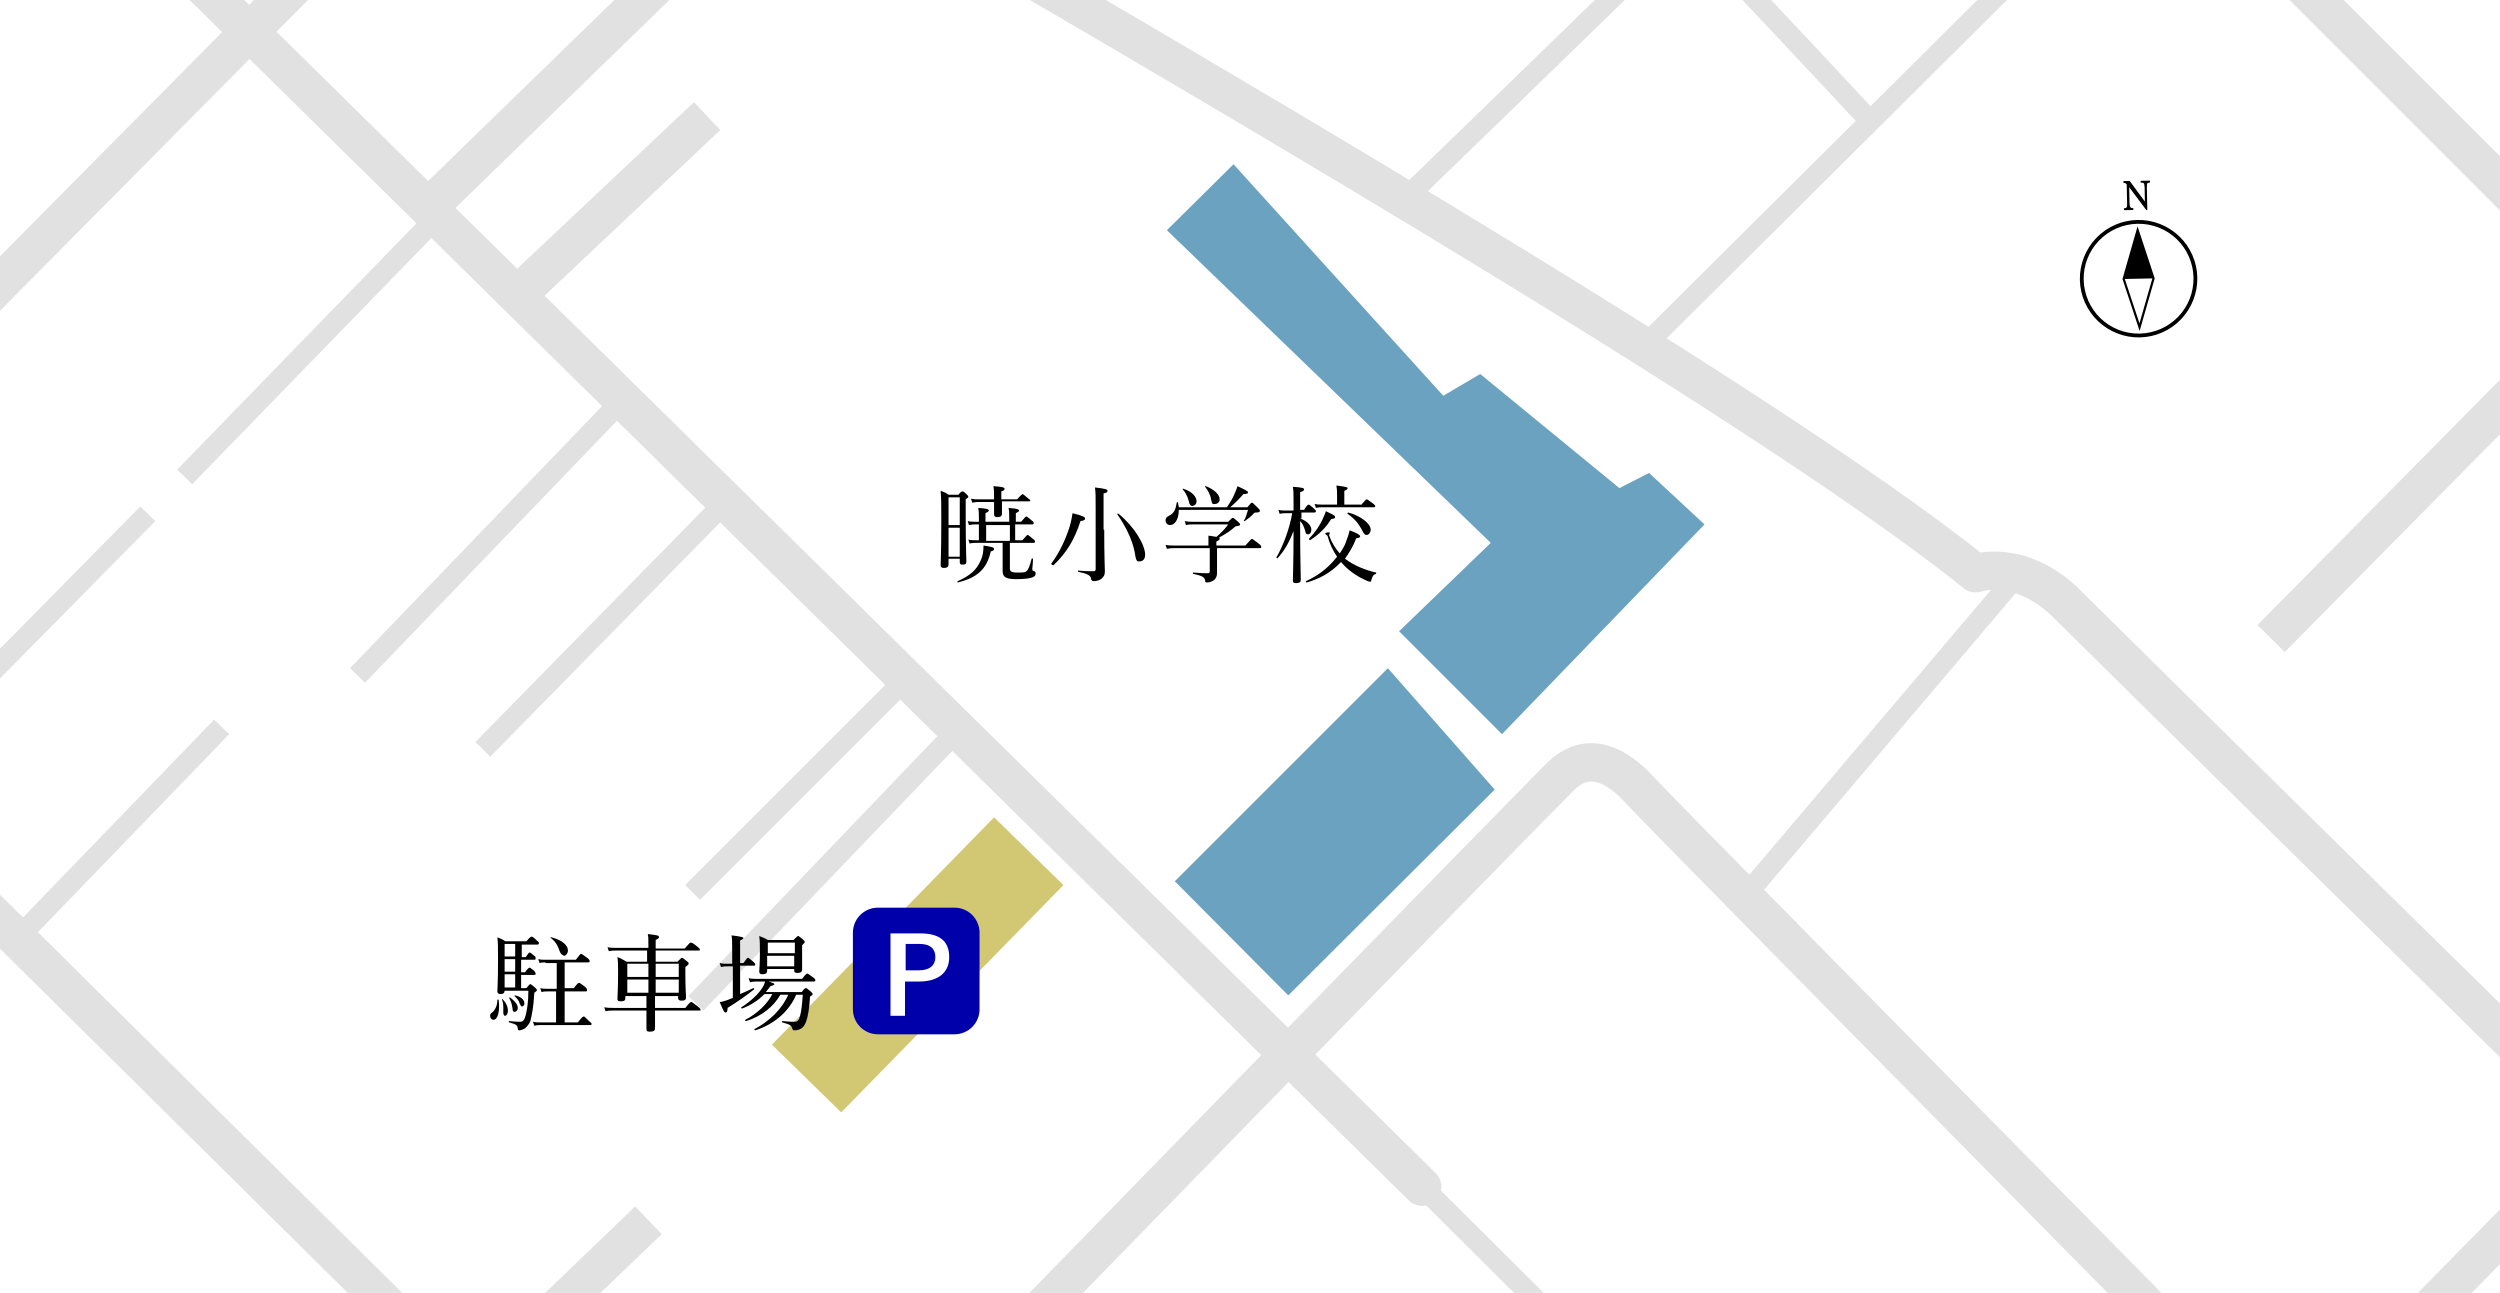 <?xml version="1.0" encoding="utf-8"?>
<!-- Generator: Adobe Illustrator 27.8.1, SVG Export Plug-In . SVG Version: 6.00 Build 0)  -->
<svg version="1.1" id="レイヤー_1" xmlns="http://www.w3.org/2000/svg" xmlns:xlink="http://www.w3.org/1999/xlink" x="0px"
	 y="0px" viewBox="0 0 379 196" style="enable-background:new 0 0 379 196;" xml:space="preserve">
<style type="text/css">
	.st0{fill:#FFFFFF;}
	
		.st1{clip-path:url(#SVGID_00000147928420583844597170000007424165782480089736_);fill:none;stroke:#E1E1E1;stroke-width:5.818;stroke-linecap:round;stroke-linejoin:round;stroke-miterlimit:10;}
	
		.st2{clip-path:url(#SVGID_00000147928420583844597170000007424165782480089736_);fill:none;stroke:#E1E1E1;stroke-width:5.818;stroke-linejoin:round;stroke-miterlimit:10;}
	
		.st3{clip-path:url(#SVGID_00000147928420583844597170000007424165782480089736_);fill:none;stroke:#E1E1E1;stroke-width:3.174;stroke-miterlimit:10;}
	.st4{clip-path:url(#SVGID_00000147928420583844597170000007424165782480089736_);fill:#6AA2C0;}
	.st5{clip-path:url(#SVGID_00000147928420583844597170000007424165782480089736_);fill:#D2C874;}
	.st6{clip-path:url(#SVGID_00000147928420583844597170000007424165782480089736_);}
	.st7{fill:#0000AB;}
</style>
<g>
	<rect class="st0" width="379" height="196"/>
	<g>
		<defs>
			<rect id="SVGID_1_" width="379" height="196"/>
		</defs>
		<clipPath id="SVGID_00000108274081140322588860000002295104149697360821_">
			<use xlink:href="#SVGID_1_"  style="overflow:visible;"/>
		</clipPath>
		
			<line style="clip-path:url(#SVGID_00000108274081140322588860000002295104149697360821_);fill:none;stroke:#E1E1E1;stroke-width:5.818;stroke-linecap:round;stroke-linejoin:round;stroke-miterlimit:10;" x1="-96" y1="-126.9" x2="215.6" y2="179.9"/>
		
			<path style="clip-path:url(#SVGID_00000108274081140322588860000002295104149697360821_);fill:none;stroke:#E1E1E1;stroke-width:5.818;stroke-linejoin:round;stroke-miterlimit:10;" d="
			M153.4,202.9c0,0,79-81.1,83.2-85.2s8.6-1.7,12.2,2.3s166.2,168.6,166.2,168.6"/>
		
			<path style="clip-path:url(#SVGID_00000108274081140322588860000002295104149697360821_);fill:none;stroke:#E1E1E1;stroke-width:5.818;stroke-linejoin:round;stroke-miterlimit:10;" d="
			M-44.3-126.9c0,0,126.5,80.4,171.9,106.9S266.6,60.4,299.5,86.9c0,0,6.9-2.4,14.1,4.9c7.3,7.3,122.2,120.5,129.4,126.6
			c7.3,6.1,12.3,8.4,25.1,3.9"/>
		
			<line style="clip-path:url(#SVGID_00000108274081140322588860000002295104149697360821_);fill:none;stroke:#E1E1E1;stroke-width:3.174;stroke-miterlimit:10;" x1="304.7" y1="88.5" x2="264.5" y2="135.9"/>
		
			<line style="clip-path:url(#SVGID_00000108274081140322588860000002295104149697360821_);fill:none;stroke:#E1E1E1;stroke-width:5.818;stroke-linejoin:round;stroke-miterlimit:10;" x1="141.2" y1="198.9" x2="101.6" y2="238.5"/>
		
			<line style="clip-path:url(#SVGID_00000108274081140322588860000002295104149697360821_);fill:none;stroke:#E1E1E1;stroke-width:5.818;stroke-linejoin:round;stroke-miterlimit:10;" x1="98.3" y1="185" x2="43.1" y2="238"/>
		
			<path style="clip-path:url(#SVGID_00000108274081140322588860000002295104149697360821_);fill:none;stroke:#E1E1E1;stroke-width:5.818;stroke-linejoin:round;stroke-miterlimit:10;" d="
			M-103.1,37.7c0,0,217.6,215.3,222,219.8c4.5,4.5,3.9,7.3,0,11.2c-3.9,3.9-50.2,53.6-50.2,53.6"/>
		
			<line style="clip-path:url(#SVGID_00000108274081140322588860000002295104149697360821_);fill:none;stroke:#E1E1E1;stroke-width:5.818;stroke-linejoin:round;stroke-miterlimit:10;" x1="102.2" y1="287" x2="134.5" y2="317.7"/>
		
			<line style="clip-path:url(#SVGID_00000108274081140322588860000002295104149697360821_);fill:none;stroke:#E1E1E1;stroke-width:3.174;stroke-miterlimit:10;" x1="215.6" y1="179.9" x2="300.8" y2="264.7"/>
		
			<line style="clip-path:url(#SVGID_00000108274081140322588860000002295104149697360821_);fill:none;stroke:#E1E1E1;stroke-width:5.818;stroke-linejoin:round;stroke-miterlimit:10;" x1="251.1" y1="317.7" x2="460.9" y2="104.1"/>
		
			<line style="clip-path:url(#SVGID_00000108274081140322588860000002295104149697360821_);fill:none;stroke:#E1E1E1;stroke-width:5.818;stroke-linejoin:round;stroke-miterlimit:10;" x1="215.4" y1="-135.8" x2="469.2" y2="118"/>
		
			<line style="clip-path:url(#SVGID_00000108274081140322588860000002295104149697360821_);fill:none;stroke:#E1E1E1;stroke-width:5.818;stroke-linejoin:round;stroke-miterlimit:10;" x1="395.6" y1="44.9" x2="344.3" y2="96.8"/>
		
			<line style="clip-path:url(#SVGID_00000108274081140322588860000002295104149697360821_);fill:none;stroke:#E1E1E1;stroke-width:3.174;stroke-miterlimit:10;" x1="248.9" y1="52.8" x2="438" y2="-135.2"/>
		
			<path style="clip-path:url(#SVGID_00000108274081140322588860000002295104149697360821_);fill:none;stroke:#E1E1E1;stroke-width:3.174;stroke-miterlimit:10;" d="
			M212.1,31c0,0,35.1-34,39-37.9s7.3-1.7,15.6,7.3c8.4,8.9,16.2,17.3,16.2,17.3"/>
		
			<line style="clip-path:url(#SVGID_00000108274081140322588860000002295104149697360821_);fill:none;stroke:#E1E1E1;stroke-width:3.174;stroke-miterlimit:10;" x1="144.6" y1="111.3" x2="105.5" y2="152.1"/>
		
			<line style="clip-path:url(#SVGID_00000108274081140322588860000002295104149697360821_);fill:none;stroke:#E1E1E1;stroke-width:3.174;stroke-miterlimit:10;" x1="136.8" y1="103.5" x2="105" y2="135.3"/>
		
			<line style="clip-path:url(#SVGID_00000108274081140322588860000002295104149697360821_);fill:none;stroke:#E1E1E1;stroke-width:3.174;stroke-miterlimit:10;" x1="109.4" y1="76.7" x2="73.2" y2="113.6"/>
		
			<line style="clip-path:url(#SVGID_00000108274081140322588860000002295104149697360821_);fill:none;stroke:#E1E1E1;stroke-width:3.174;stroke-miterlimit:10;" x1="33.6" y1="110.2" x2="2.3" y2="142.6"/>
		
			<line style="clip-path:url(#SVGID_00000108274081140322588860000002295104149697360821_);fill:none;stroke:#E1E1E1;stroke-width:3.174;stroke-miterlimit:10;" x1="94.4" y1="60.6" x2="54.2" y2="102.4"/>
		
			<line style="clip-path:url(#SVGID_00000108274081140322588860000002295104149697360821_);fill:none;stroke:#E1E1E1;stroke-width:5.818;stroke-linejoin:round;stroke-miterlimit:10;" x1="-100.9" y1="144.8" x2="74.9" y2="-32.6"/>
		
			<line style="clip-path:url(#SVGID_00000108274081140322588860000002295104149697360821_);fill:none;stroke:#E1E1E1;stroke-width:5.818;stroke-linejoin:round;stroke-miterlimit:10;" x1="77.6" y1="45.5" x2="107.2" y2="17.6"/>
		
			<line style="clip-path:url(#SVGID_00000108274081140322588860000002295104149697360821_);fill:none;stroke:#E1E1E1;stroke-width:5.818;stroke-linejoin:round;stroke-miterlimit:10;" x1="64.8" y1="31.6" x2="104.4" y2="-6.9"/>
		
			<path style="clip-path:url(#SVGID_00000108274081140322588860000002295104149697360821_);fill:none;stroke:#E1E1E1;stroke-width:5.818;stroke-linejoin:round;stroke-miterlimit:10;" d="
			M114.5,299.3c0,0,13.4-14.5,16.7-19c3.3-4.5,6.7-2.8,12.8,2.8c6.1,5.6,7.3,6.7,11.2,10c3.9,3.3,7.3,5,13.4-2.2
			c6.1-7.3,13.9-15.6,13.9-15.6"/>
		
			<line style="clip-path:url(#SVGID_00000108274081140322588860000002295104149697360821_);fill:none;stroke:#E1E1E1;stroke-width:5.818;stroke-linejoin:round;stroke-miterlimit:10;" x1="160.2" y1="254.7" x2="200.9" y2="292.6"/>
		
			<line style="clip-path:url(#SVGID_00000108274081140322588860000002295104149697360821_);fill:none;stroke:#E1E1E1;stroke-width:5.818;stroke-linejoin:round;stroke-miterlimit:10;" x1="194.2" y1="287" x2="164.7" y2="317.2"/>
		
			<line style="clip-path:url(#SVGID_00000108274081140322588860000002295104149697360821_);fill:none;stroke:#E1E1E1;stroke-width:3.174;stroke-miterlimit:10;" x1="200.9" y1="292.6" x2="226" y2="315.5"/>
		
			<line style="clip-path:url(#SVGID_00000108274081140322588860000002295104149697360821_);fill:none;stroke:#E1E1E1;stroke-width:3.174;stroke-miterlimit:10;" x1="65.4" y1="33.8" x2="28" y2="72.3"/>
		
			<line style="clip-path:url(#SVGID_00000108274081140322588860000002295104149697360821_);fill:none;stroke:#E1E1E1;stroke-width:3.174;stroke-miterlimit:10;" x1="22.4" y1="77.9" x2="-105.3" y2="207.3"/>
		
			<line style="clip-path:url(#SVGID_00000108274081140322588860000002295104149697360821_);fill:none;stroke:#E1E1E1;stroke-width:3.174;stroke-miterlimit:10;" x1="-92.5" y1="137" x2="-65.2" y2="166"/>
		<polygon style="clip-path:url(#SVGID_00000108274081140322588860000002295104149697360821_);fill:#6AA2C0;" points="178.1,133.6 
			195.3,150.9 226.6,119.7 210.4,101.3 		"/>
		<polygon style="clip-path:url(#SVGID_00000108274081140322588860000002295104149697360821_);fill:#6AA2C0;" points="176.9,34.9 
			187,24.9 218.8,60 224.4,56.7 245.5,74 250,71.7 258.4,79.5 227.7,111.3 212.1,95.7 226,82.3 		"/>
		
			<rect x="115" y="138.8" transform="matrix(0.699 -0.715 0.715 0.699 -62.611 143.572)" style="clip-path:url(#SVGID_00000108274081140322588860000002295104149697360821_);fill:#D2C874;" width="48.2" height="14.7"/>
		<g style="clip-path:url(#SVGID_00000108274081140322588860000002295104149697360821_);">
			<path class="st7" d="M144.7,156.8h-11.6c-2.1,0-3.8-1.7-3.8-3.8v-11.6c0-2.1,1.7-3.8,3.8-3.8h11.6c2.1,0,3.8,1.7,3.8,3.8V153
				C148.5,155.1,146.8,156.8,144.7,156.8z"/>
			<g>
				<path class="st0" d="M139.5,141.5c3.1,0,4.4,1.3,4.4,3.6s-1.6,3.7-4.6,3.7h-2.1v5.2h-2.2v-12.5H139.5z M137.3,147.1h2
					c1.7,0,2.5-0.8,2.5-2c0-1.2-0.7-2-2.4-2h-2.1V147.1z"/>
			</g>
		</g>
	</g>
	<g>
		<path d="M143.8,85.6c0,0.3-0.2,0.5-0.7,0.5c-0.3,0-0.5-0.1-0.5-0.4c0-0.5,0.1-1.9,0.1-6.7c0-2.6,0-3.4-0.1-4.6
			c0.5,0.2,0.8,0.3,1.2,0.6h1.5c0.4-0.5,0.5-0.5,0.6-0.5c0.1,0,0.2,0,0.6,0.4c0.2,0.2,0.3,0.3,0.3,0.4c0,0.1-0.1,0.2-0.4,0.4v2.6
			c0,4.3,0.1,6.3,0.1,6.9c0,0.3-0.2,0.4-0.6,0.4c-0.3,0-0.4-0.1-0.4-0.4v-0.5h-1.7V85.6z M145.5,75.4h-1.7v4.2h1.7V75.4z
			 M143.8,84.4h1.7V80h-1.7V84.4z M145.2,88.1c1.8-0.8,2.9-1.7,3.5-3.2c0.3-0.6,0.4-1.4,0.4-2.2c1.3,0.2,1.6,0.3,1.6,0.5
			c0,0.2-0.1,0.3-0.5,0.4c-0.6,2.7-2.1,4-5,4.7C145.2,88.4,145.1,88.1,145.2,88.1z M155,81.9c0.6-0.7,0.7-0.8,0.8-0.8
			c0.1,0,0.2,0.1,0.8,0.6c0.3,0.2,0.3,0.3,0.3,0.4c0,0.1,0,0.2-0.2,0.2h-3.6v3.9c0,0.4,0.2,0.6,1.1,0.6c0.8,0,1.2,0,1.4-0.2
			c0.3-0.2,0.5-0.8,0.8-1.9c0-0.1,0.2,0,0.2,0c0,0.7-0.1,1.3-0.1,1.5c0,0.3,0,0.3,0.3,0.4c0.2,0.1,0.2,0.2,0.2,0.4
			c0,0.3-0.3,0.5-0.7,0.6c-0.4,0.1-1.1,0.2-2.3,0.2c-1.6,0-2-0.4-2-1.2c0-0.1,0-0.6,0-1.1v-3.2h-4c-0.3,0-0.6,0-1,0.1l-0.2-0.6
			c0.4,0.1,0.7,0.1,1.1,0.1h0.5v-2.4H148c-0.4,0-0.6,0-1.1,0.1l-0.2-0.6c0.5,0.1,0.8,0.1,1.2,0.1h0.5v-0.6c0-0.6,0-1-0.1-1.5
			c1.4,0.1,1.6,0.2,1.6,0.4c0,0.1-0.1,0.2-0.5,0.4v1.3h3.6v-0.6c0-0.6,0-1-0.1-1.5c1.5,0.1,1.6,0.3,1.6,0.4c0,0.1-0.1,0.2-0.5,0.4
			v1.3h0.8c0.6-0.7,0.7-0.8,0.8-0.8c0.1,0,0.2,0.1,0.8,0.6c0.3,0.2,0.3,0.3,0.3,0.4c0,0.1,0,0.2-0.2,0.2h-2.6v2.4H155z M151.9,76.1
			c0,1,0,1.6,0,1.8c0,0.3-0.2,0.5-0.7,0.5c-0.3,0-0.5-0.1-0.5-0.4c0-0.2,0-0.8,0-1.9h-2.2c-0.4,0-0.6,0-1.1,0.1l-0.2-0.6
			c0.5,0.1,0.8,0.1,1.2,0.1h2.3v-0.2c0-0.9,0-1.2-0.1-1.8c1.4,0.1,1.7,0.2,1.7,0.4c0,0.1-0.1,0.3-0.5,0.4v1.2h2.4
			c0.6-0.7,0.8-0.8,0.8-0.8c0.1,0,0.2,0.1,0.8,0.6c0.3,0.2,0.4,0.3,0.4,0.4s0,0.1-0.2,0.1H151.9z M149.5,79.6v2.4h3.6v-2.4H149.5z"
			/>
		<path d="M159.4,85.4c1.2-1.6,2.2-3.7,2.8-5.7c0.2-0.7,0.3-1.3,0.4-1.9c1.6,0.4,1.9,0.6,1.9,0.8c0,0.2-0.1,0.3-0.7,0.4
			c-0.9,2.8-2.1,4.8-4.1,6.7C159.5,85.7,159.3,85.5,159.4,85.4z M167.4,80.3c0,4.4,0.1,5.6,0.1,6.3c0,0.6-0.2,0.9-0.6,1.2
			c-0.3,0.2-0.7,0.3-1.1,0.3c-0.2,0-0.3-0.1-0.4-0.3c0-0.5-0.4-0.8-1.9-1.1c-0.1,0-0.1-0.3,0-0.2c1,0.1,1.8,0.1,2.3,0.1
			c0.2,0,0.3-0.1,0.3-0.3v-9.2c0-2.1,0-2.3-0.1-3.2c1.7,0.2,1.9,0.3,1.9,0.5c0,0.2-0.1,0.3-0.6,0.4V80.3z M172,83.6
			c-0.4-1.9-1.4-3.9-2.6-5.6c-0.1-0.1,0.1-0.2,0.2-0.1c2.4,2,4,4.7,4,6.2c0,0.6-0.3,1-0.8,1C172.3,85.2,172.2,84.9,172,83.6z"/>
		<path d="M186.2,79.1c0.5-0.5,0.6-0.6,0.7-0.6c0.1,0,0.2,0.1,0.8,0.6c0.2,0.2,0.3,0.3,0.3,0.4c0,0.2-0.2,0.2-0.7,0.3
			c-0.9,0.8-1.6,1.2-2.5,1.7c0.1,0,0.1,0.1,0.1,0.2c0,0.1-0.1,0.2-0.5,0.4v0.6h4.4c0.8-0.9,0.9-1,1-1c0.1,0,0.2,0.1,1,0.7
			c0.4,0.3,0.4,0.4,0.4,0.5s0,0.2-0.2,0.2h-6.5v1.3c0,1.6,0,2,0,2.5c0,0.5-0.2,0.8-0.4,1c-0.3,0.2-0.6,0.4-1.1,0.4
			c-0.2,0-0.3,0-0.3-0.3c-0.1-0.5-0.4-0.7-1.8-1c-0.1,0-0.1-0.2,0-0.2c1.1,0.1,1.7,0.1,2.2,0.1c0.2,0,0.3-0.1,0.3-0.3v-3.5H178
			c-0.4,0-0.6,0-1.1,0.1l-0.2-0.6c0.5,0.1,0.8,0.1,1.2,0.1h5.3c0-0.8,0-1,0-1.5c0.5,0.1,0.9,0.1,1.2,0.2c0.8-0.7,1.3-1.2,1.8-1.9
			h-5.3c-0.4,0-0.7,0-1.1,0.1l-0.2-0.6c0.5,0.1,0.8,0.1,1.2,0.1H186.2z M178.7,77.4c0,1.3-0.6,2.2-1.3,2.2c-0.4,0-0.7-0.3-0.7-0.7
			c0-0.3,0.1-0.5,0.5-0.7c0.8-0.4,1-0.9,1.2-2c0-0.1,0.2-0.1,0.2,0c0,0.3,0.1,0.5,0.1,0.7h7.3c0.4-0.6,0.8-1.2,1.1-1.9
			c0.2-0.5,0.4-0.9,0.5-1.3c1.3,0.6,1.6,0.8,1.6,0.9c0,0.2-0.1,0.3-0.7,0.3c-0.6,0.7-1.3,1.4-2,2h2.6c0.5-0.6,0.6-0.7,0.7-0.7
			c0.1,0,0.2,0.1,0.8,0.7c0.3,0.3,0.4,0.4,0.4,0.5c0,0.2-0.1,0.3-0.6,0.3c-0.2,0-0.2,0-0.4,0.2c-0.3,0.4-0.8,0.7-1.3,1.1
			c-0.1,0-0.2,0-0.1-0.1c0.3-0.5,0.4-1,0.6-1.6H178.7z M180.2,75.9c-0.2-0.7-0.5-1.3-0.9-1.7c0,0,0-0.2,0.1-0.1c1.3,0.4,2,1.2,2,1.9
			c0,0.4-0.3,0.7-0.7,0.7C180.5,76.7,180.3,76.5,180.2,75.9z M183.6,75.7c-0.1-0.7-0.5-1.4-0.9-1.9c0-0.1,0-0.2,0.1-0.1
			c1.3,0.5,2.1,1.3,2.1,2c0,0.4-0.3,0.7-0.7,0.7C183.8,76.5,183.7,76.3,183.6,75.7z"/>
		<path d="M197.1,78.6c1.1,0.4,1.7,1.1,1.7,1.7c0,0.4-0.2,0.7-0.5,0.7c-0.2,0-0.4-0.1-0.4-0.4c-0.2-0.7-0.4-1.2-0.8-1.6v0.9
			c0,4.5,0.1,7.3,0.1,8c0,0.4-0.3,0.5-0.7,0.5c-0.4,0-0.5-0.1-0.5-0.4c0-0.6,0.1-2.8,0.1-7.5c-0.7,1.8-1.4,3-2.4,4.1
			c-0.1,0.1-0.2,0-0.2-0.1c1.1-1.9,2-4.4,2.4-6.7H195c-0.3,0-0.6,0-1,0.1l-0.2-0.6c0.5,0.1,0.8,0.1,1.2,0.1h1.1v-1.6
			c0-0.9,0-1.4-0.1-2c1.5,0.1,1.7,0.2,1.7,0.4c0,0.1-0.1,0.3-0.6,0.4v2.7h0.6c0.4-0.7,0.6-0.8,0.7-0.8c0.1,0,0.2,0.1,0.8,0.6
			c0.2,0.2,0.3,0.3,0.3,0.4c0,0.1-0.1,0.2-0.2,0.2h-2V78.6z M208.6,86.8c0.1,0,0,0.1,0,0.2c-0.4,0.1-0.5,0.3-0.7,0.9
			c0,0.2-0.1,0.3-0.2,0.3c-0.1,0-0.4-0.1-0.8-0.3c-1.3-0.6-2.6-1.5-3.6-2.7c-1.6,1.7-3.4,2.6-5.2,3.1c-0.1,0-0.2-0.2-0.1-0.2
			c1.7-0.8,3.2-1.8,4.7-3.7c-0.6-0.9-1.1-1.9-1.4-3c0-0.2-0.1-0.2-0.2-0.3c-0.1-0.1-0.2-0.1-0.2-0.2c0-0.1,0.3-0.2,0.5-0.2
			c0.1,0,0.2,0,0.2,0.1c0,0.1-0.1,0.2-0.1,0.3c0,0,0,0.2,0.1,0.3c0.3,0.9,0.9,1.8,1.5,2.5c0.4-0.6,0.8-1.2,1-1.9
			c0.2-0.5,0.4-1.1,0.5-1.6c1.1,0.4,1.6,0.7,1.6,0.9c0,0.2-0.1,0.2-0.6,0.3c-0.4,1.1-1,2.1-1.7,3.1
			C205.2,85.7,206.9,86.4,208.6,86.8z M198.5,81.6c0.9-0.9,1.7-2.1,2.1-3.1c0.2-0.4,0.3-0.7,0.4-1c1.3,0.6,1.4,0.7,1.4,0.9
			c0,0.2-0.1,0.2-0.6,0.3c-0.8,1.3-1.8,2.3-3.2,3.2C198.5,81.9,198.4,81.7,198.5,81.6z M206.3,76.6c0.7-0.8,0.8-0.9,0.9-0.9
			c0.1,0,0.2,0.1,0.9,0.6c0.3,0.2,0.4,0.4,0.4,0.4c0,0.1-0.1,0.2-0.2,0.2h-7.8c-0.3,0-0.6,0-1,0.1l-0.2-0.6c0.5,0.1,0.8,0.1,1.2,0.1
			h2.2v-1.4c0-0.6,0-0.9-0.1-1.5c1.6,0.2,1.7,0.3,1.7,0.4c0,0.1-0.1,0.3-0.5,0.4v2.1H206.3z M206.4,80.2c-0.5-0.9-1.1-1.6-2.1-2.3
			c-0.1,0,0-0.2,0.1-0.2c1.9,0.5,3.4,1.7,3.4,2.6c0,0.4-0.3,0.8-0.6,0.8C206.9,81.1,206.8,81,206.4,80.2z"/>
	</g>
	<g>
		<path d="M74.3,154c0-0.2,0.1-0.4,0.3-0.5c0.5-0.4,0.8-1.1,0.8-1.9c0-0.1,0.2-0.1,0.2,0c0.2,1.6-0.1,3-0.8,3
			C74.5,154.6,74.3,154.3,74.3,154z M76.5,150.2c0,0.3-0.2,0.5-0.6,0.5c-0.3,0-0.5-0.1-0.5-0.4c0-0.4,0.1-1.3,0.1-4.9
			c0-1.9,0-2.4-0.1-3.3c0.5,0.2,0.8,0.3,1.2,0.6h3.2c0.6-0.7,0.7-0.7,0.8-0.7c0.1,0,0.2,0,0.8,0.6c0.3,0.2,0.3,0.3,0.3,0.4
			c0,0.1-0.1,0.2-0.2,0.2h-2.4v1.9h0.6c0.4-0.6,0.5-0.7,0.6-0.7c0.1,0,0.2,0.1,0.7,0.5c0.2,0.1,0.2,0.3,0.2,0.4c0,0.1,0,0.2-0.2,0.2
			h-2v1.9h0.6c0.4-0.6,0.6-0.7,0.7-0.7c0.1,0,0.2,0.1,0.7,0.5c0.1,0.1,0.2,0.3,0.2,0.4c0,0.1,0,0.2-0.2,0.2h-2v2h0.8
			c0.4-0.5,0.5-0.6,0.6-0.6c0.1,0,0.2,0.1,0.7,0.5c0.2,0.2,0.3,0.3,0.3,0.4c0,0.1-0.1,0.2-0.4,0.4c-0.1,2.2-0.4,3.5-0.6,4.3
			c-0.2,0.5-0.5,0.8-0.8,1.1c-0.2,0.1-0.6,0.3-0.8,0.3c-0.2,0-0.3,0-0.3-0.3c-0.1-0.5-0.2-0.6-1.3-0.9c-0.1,0-0.1-0.2,0-0.2
			c0.9,0.1,1.3,0.1,1.7,0.1c0.4,0,0.6-0.3,0.8-1c0.2-0.9,0.4-1.9,0.4-3.7h-3.5V150.2z M76.3,153.5c0-0.2,0-0.4,0-0.7
			c0-0.4,0-0.7-0.2-1.3c0-0.1,0.1-0.1,0.1,0c0.6,0.6,0.8,1.2,0.8,1.7c0,0.3-0.1,0.8-0.5,0.8C76.4,153.9,76.3,153.8,76.3,153.5z
			 M78.1,145v-1.9h-1.6v1.9H78.1z M78.1,147.3v-1.9h-1.6v1.9H78.1z M78.1,149.7v-2h-1.6v2H78.1z M77.7,152.9c-0.1-0.7-0.2-1-0.5-1.6
			c0-0.1,0.1-0.1,0.1-0.1c0.7,0.5,1.2,1.1,1.2,1.6c0,0.3-0.2,0.6-0.5,0.6C77.8,153.4,77.7,153.2,77.7,152.9z M78.8,152.2
			c-0.1-0.5-0.4-0.8-0.8-1.2c0,0,0-0.1,0.1-0.1c0.9,0.2,1.4,0.7,1.4,1.2c0,0.3-0.2,0.5-0.4,0.5C79,152.5,78.9,152.4,78.8,152.2z
			 M82.7,145.9c-0.3,0-0.6,0-0.9,0.1l-0.2-0.6c0.4,0.1,0.7,0.1,1.1,0.1h4.6c0.6-0.8,0.7-0.9,0.8-0.9c0.1,0,0.2,0.1,0.9,0.6
			c0.3,0.2,0.4,0.4,0.4,0.5c0,0.1-0.1,0.2-0.2,0.2h-3.6v3.9H87c0.6-0.8,0.7-0.8,0.8-0.8c0.1,0,0.2,0.1,0.9,0.6
			c0.3,0.3,0.3,0.4,0.3,0.5s0,0.2-0.2,0.2h-3.2v4.7h2c0.6-0.8,0.8-0.9,0.9-0.9s0.2,0.1,0.8,0.7c0.3,0.2,0.4,0.4,0.4,0.4
			s0,0.2-0.2,0.2H82c-0.3,0-0.6,0-1,0.1l-0.2-0.6c0.4,0.1,0.8,0.1,1.1,0.1h2.4v-4.7H83c-0.3,0-0.6,0-0.9,0.1l-0.2-0.6
			c0.4,0.1,0.7,0.1,1.1,0.1h1.4v-3.9H82.7z M84.8,144.1c-0.2-0.7-0.7-1.5-1.3-1.9c-0.1,0,0-0.2,0.1-0.1c1.6,0.4,2.5,1.2,2.5,2
			c0,0.4-0.3,0.8-0.6,0.8C85.1,144.7,85,144.6,84.8,144.1z"/>
		<path d="M98.3,144.1h-4.8c-0.4,0-0.7,0-1.2,0.1l-0.2-0.6c0.5,0.1,0.9,0.1,1.4,0.1h4.8c0-1.3,0-1.7-0.1-2.1
			c1.6,0.2,1.7,0.2,1.7,0.5c0,0.1-0.1,0.2-0.5,0.4v1.3h4.4c0.7-0.8,0.8-0.9,0.9-0.9c0.1,0,0.3,0,1,0.6c0.4,0.3,0.4,0.4,0.4,0.5
			s0,0.1-0.2,0.1h-6.5v1.7h3.3c0.5-0.5,0.6-0.6,0.7-0.6c0.1,0,0.2,0.1,0.7,0.5c0.3,0.2,0.3,0.3,0.3,0.4c0,0.1-0.1,0.2-0.5,0.5v1.1
			c0,2.1,0.1,3.2,0.1,3.5c0,0.4-0.2,0.5-0.7,0.5c-0.3,0-0.5-0.1-0.5-0.4v-0.3h-3.5c0,0.6,0,1.2,0,1.8h4.6c0.6-0.8,0.8-0.9,0.9-0.9
			c0.1,0,0.2,0.1,1,0.7c0.4,0.3,0.4,0.4,0.4,0.5c0,0.1,0,0.1-0.2,0.1h-6.7c0,1.5,0,2.3,0,2.7c0,0.4-0.3,0.5-0.8,0.5
			c-0.4,0-0.5-0.1-0.5-0.5c0-0.4,0-1.1,0-2.7h-5c-0.4,0-0.7,0-1.2,0.1l-0.2-0.6c0.5,0.1,0.9,0.1,1.4,0.1h5c0-0.5,0-1.2,0-1.8h-3.2
			v0.3c0,0.4-0.2,0.5-0.7,0.5c-0.4,0-0.5-0.1-0.5-0.4c0-0.5,0.1-1.3,0.1-4c0-1.1,0-1.6-0.1-2.3c0.6,0.2,0.8,0.4,1.4,0.7h3.1V144.1z
			 M95.1,146.1v2h3.2v-2H95.1z M98.3,150.5c0-0.5,0-0.9,0-2h-3.2v2H98.3z M99.4,148.1h3.5v-2h-3.5V148.1z M102.9,150.5v-2h-3.5
			c0,0.3,0,1,0,2H102.9z"/>
		<path d="M111,146.5h-0.8c-0.3,0-0.5,0-0.9,0.1l-0.2-0.6c0.4,0.1,0.7,0.1,1,0.1h0.9v-1.8c0-1.2,0-2-0.1-2.5
			c1.6,0.2,1.8,0.3,1.8,0.4c0,0.1-0.1,0.2-0.5,0.4v3.4h0.5c0.5-0.7,0.6-0.8,0.7-0.8c0.1,0,0.2,0.1,0.8,0.6c0.2,0.2,0.3,0.3,0.3,0.4
			c0,0.1,0,0.2-0.2,0.2h-2.1v4.3c0.7-0.3,1.4-0.6,2-0.9c0.1,0,0.2,0.1,0.1,0.2c-1.1,0.9-2.4,1.8-4,2.8c0,0.5-0.1,0.7-0.3,0.7
			c-0.2,0-0.3-0.2-0.9-1.6c0.3,0,0.6-0.1,0.9-0.2c0.4-0.1,0.7-0.3,1.1-0.4V146.5z M121.6,150.3c0.4-0.5,0.5-0.5,0.6-0.5
			c0.1,0,0.2,0.1,0.7,0.5c0.2,0.2,0.3,0.3,0.3,0.4c0,0.1-0.1,0.2-0.4,0.4c-0.1,1.7-0.3,3-0.6,3.8c-0.2,0.5-0.4,0.8-0.7,1
			c-0.3,0.2-0.7,0.3-1.1,0.3c-0.2,0-0.2-0.1-0.3-0.3c-0.1-0.4-0.3-0.6-1.5-0.9c-0.1,0-0.1-0.2,0-0.2c1,0.1,1.5,0.1,1.9,0.1
			c0.4,0,0.6-0.2,0.8-0.9c0.2-0.8,0.3-1.7,0.4-3.2h-1c-1.1,2.6-3.4,4.5-6.2,5.4c-0.1,0-0.2-0.2-0.1-0.2c2.3-1.2,4.2-3.1,5.1-5.2
			h-1.2c-1,1.8-2.9,3.3-5.2,4c-0.1,0-0.2-0.1-0.1-0.2c1.9-1,3.3-2.4,4.1-3.9h-1.2c-1,1-2.1,1.7-3.4,2.2c-0.1,0-0.2-0.2-0.1-0.2
			c1.4-0.9,2.6-2,3.2-3c0.2-0.3,0.3-0.6,0.4-0.9h-1.1c-0.4,0-0.7,0-1.2,0.1l-0.2-0.6c0.5,0.1,0.9,0.1,1.3,0.1h6.8
			c0.6-0.8,0.7-0.8,0.8-0.8c0.1,0,0.2,0.1,0.9,0.6c0.3,0.2,0.3,0.3,0.3,0.4c0,0.1,0,0.2-0.2,0.2h-6.9c0.7,0.2,0.9,0.3,0.9,0.4
			c0,0.1-0.2,0.2-0.6,0.3c-0.2,0.3-0.5,0.6-0.7,0.9H121.6z M116.3,147.2c0,0.3-0.2,0.5-0.7,0.5c-0.3,0-0.5-0.1-0.5-0.4s0.1-1,0.1-3
			c0-1.2,0-1.6-0.1-2.4c0.5,0.2,0.8,0.3,1.3,0.6h3.9c0.5-0.5,0.6-0.6,0.7-0.6c0.1,0,0.2,0.1,0.7,0.5c0.2,0.2,0.3,0.3,0.3,0.4
			c0,0.1-0.1,0.2-0.4,0.5v0.9c0,1.7,0,2.6,0,2.8c0,0.3-0.2,0.5-0.7,0.5c-0.4,0-0.5-0.1-0.5-0.4v-0.2h-4.1V147.2z M120.5,142.9h-4.1
			v1.6h4.1V142.9z M116.3,146.5h4.1v-1.6h-4.1V146.5z"/>
	</g>
	
		<g id="g13909_00000001663873634645633910000015594734389343244194_" transform="matrix(0.111,0,0,0.111,846.776,-1166.219)">
		<g id="g13659_00000101816305053385765150000000308541786708599721_">
			<circle id="circle19276_00000158716297951466956020000011669432958565967236_" class="st0" cx="-4707.8" cy="10887.1" r="77.6"/>
			<path id="circle13655_00000094583804041367459080000010847974126305337218_" d="M-4709.4,10806.9c-21.3,0.4-41.5,9.3-56.2,24.6
				s-22.8,35.9-22.4,57.2c0.4,21.3,9.3,41.5,24.6,56.2c15.3,14.7,35.9,22.8,57.2,22.4s41.5-9.3,56.2-24.6
				c14.7-15.3,22.8-35.9,22.4-57.2c-0.4-21.3-9.3-41.5-24.6-56.2C-4667.5,10814.6-4688.1,10806.5-4709.4,10806.9z M-4709.3,10812.1
				c19.9-0.4,39.1,7.1,53.5,20.9c14.3,13.8,22.6,32.7,23,52.6c0.4,19.9-7.1,39.1-20.9,53.5c-13.8,14.3-32.7,22.6-52.6,23
				c-19.9,0.4-39.1-7.1-53.5-20.9c-14.3-13.8-22.6-32.7-23-52.6c-0.4-19.9,7.1-39.1,20.9-53.5
				C-4748.1,10820.8-4729.2,10812.5-4709.3,10812.1z"/>
		</g>
		<path id="path19280_00000041255796195224196950000003134794862247266750_" d="M-4728.5,10753.8l0.1,2.6l0.7,0
			c1.1,0,1.8,0.2,1.9,0.2c0.3,0.2,1,0.8,1.8,2l0.5,25.1c0,1.4,0,2.6,0,3.4c0,0.8-0.1,1.4-0.2,1.6c-0.4,1.3-1.4,2-3.4,2.2l-0.7,0.1
			l0,2.5l12.8-0.2l0-2.5l-0.7,0c-1.8-0.1-2.9-0.6-3.4-1.5l0,0l0,0c-0.6-0.7-1-2.6-1.1-5.6l-0.4-21.5l23.4,31.3l1.3,0l-0.6-31.2
			c-0.1-3.1,0.3-5,0.7-5.6c0.2-0.2,1.2-0.7,2.9-0.9l0.7-0.1l0-0.7l0-1.8l-12.8,0.2l0,2.5l0.7,0c2,0.1,3.1,0.5,3.5,0.8
			c0.6,0.6,1.1,2.5,1.2,5.5l0.4,19.6l-20.8-28.2L-4728.5,10753.8L-4728.5,10753.8z"/>
		<g id="g13620_00000094587308836739415970000012635225883559178383_">
			<path id="path19287_00000145057922215502192040000005463471012209328829_" class="st0" d="M-4728.2,10887.5l21.7,65.7l19.1-66.5"
				/>
			<path id="path19278_00000114057988468153820560000003710355113983371922_" d="M-4687.4,10886.7l-21.7-65.7l-19.1,66.5"/>
			<path id="path13602_00000095311977376380310380000015347056996149121939_" d="M-4709.2,10815.7l-1.4,4.8l-19.2,67l23.4,71
				l20.6-71.8L-4709.2,10815.7z M-4709,10826.3l20,60.5l-17.6,61.3l-20-60.5L-4709,10826.3z"/>
		</g>
	</g>
</g>
</svg>
